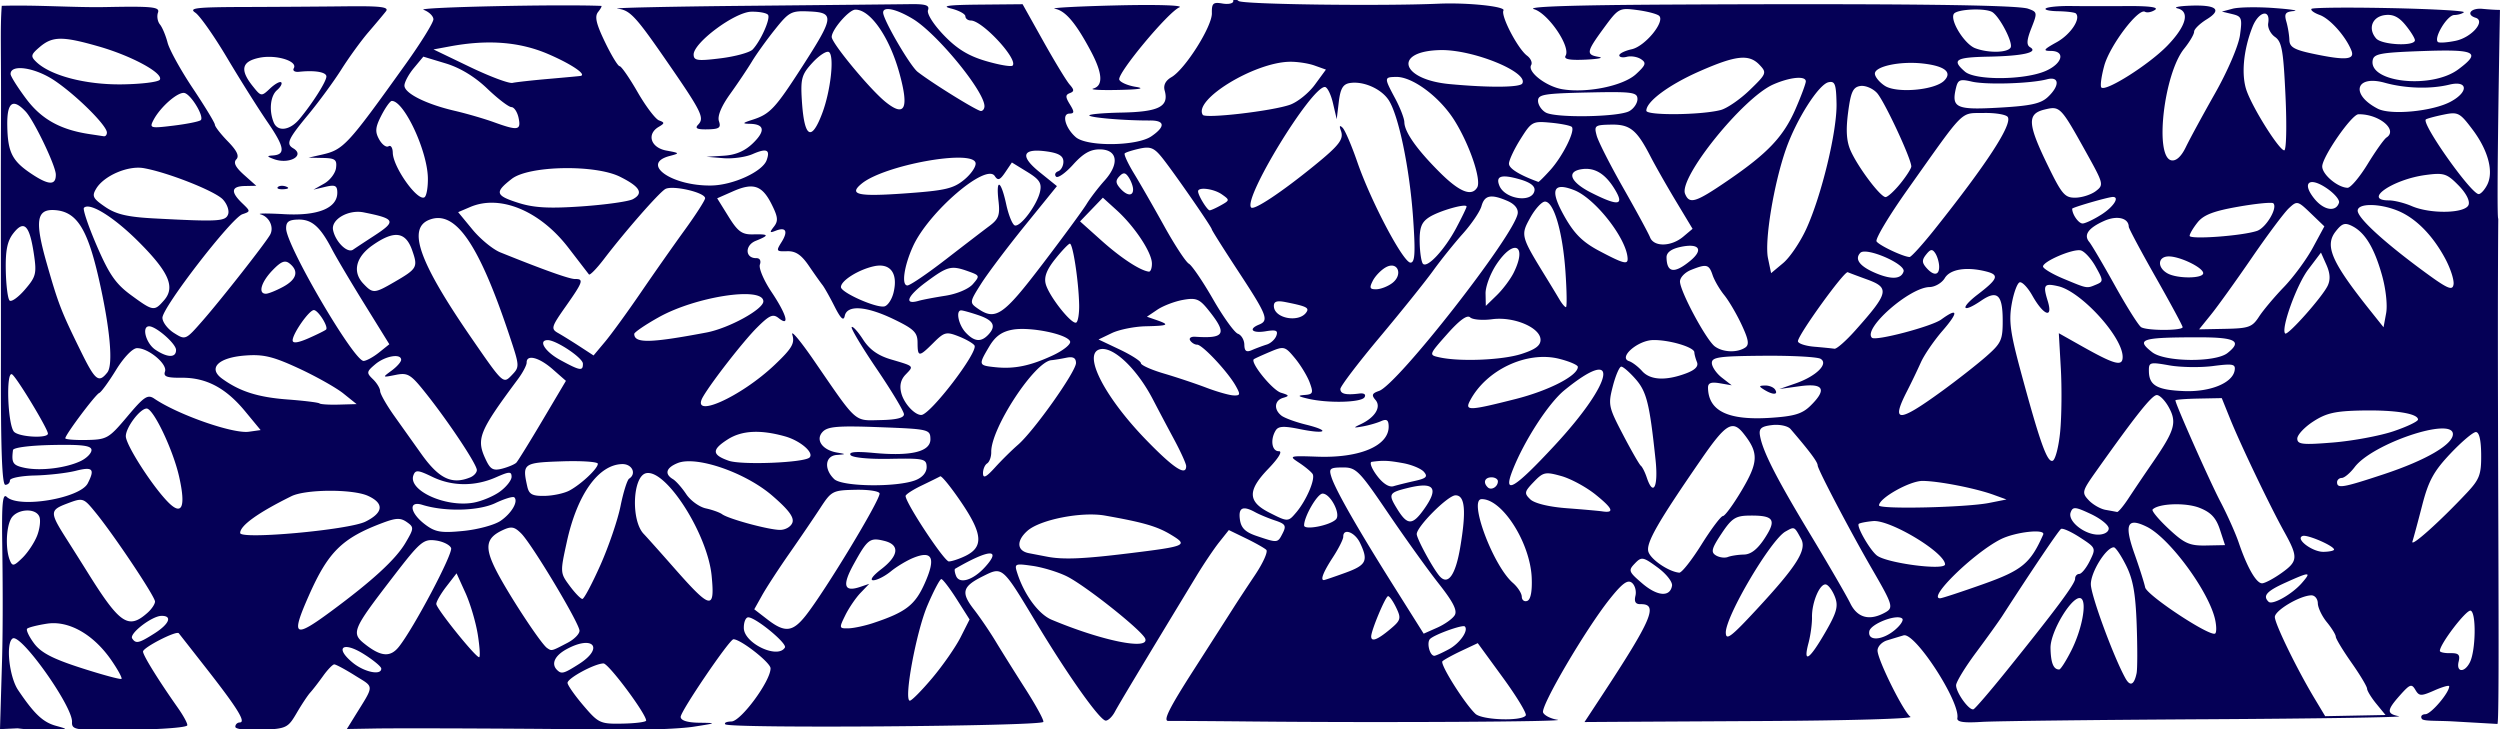<?xml version="1.0"?>
<svg xmlns="http://www.w3.org/2000/svg" width="600" height="175" viewBox="0 0 600 175">
  <path d="M581.243 172.51c-.38-.589.005-1.084.857-1.1 1.354-.027 5.74-5.179 5.71-6.708-.006-.31-1.61.14-3.566 1.003-3.201 1.412-3.654 1.397-4.557-.144-.887-1.515-1.307-1.37-3.656 1.267-3.247 3.644-3.293 4.477-.278 5.064 1.29.25-19.376.577-45.923.725-26.547.148-50.971.437-54.276.641-4.37.27-5.948.015-5.784-.937.677-3.942-10.19-20.642-12.908-19.837-.904.268-2.688.81-3.965 1.204-1.277.394-2.306 1.502-2.286 2.463.045 2.276 6.297 14.837 7.907 15.886.684.446-14.872.898-34.568 1.005-19.696.107-37.58.207-39.74.222l-3.928.027 3.975-6.047c12.262-18.652 13.828-22.331 9.468-22.246-1.189.024-1.56-.59-1.217-2.014.27-1.126-.116-2.532-.859-3.125-1.02-.814-2.331.154-5.36 3.96-5.769 7.248-16.567 25.649-15.947 27.174.29.712 1.843 1.498 3.451 1.746 3.059.47-42.105.728-73.377.417-9.994-.099-18.99-.156-19.991-.128-1.37.04.126-2.983 6.06-12.235 4.333-6.759 8.629-13.471 9.545-14.917.915-1.445 3.247-4.991 5.18-7.88 1.933-2.888 3.149-5.604 2.701-6.034-.447-.43-2.653-1.676-4.902-2.767l-4.087-1.984-2.304 2.9c-1.268 1.596-3.738 5.265-5.49 8.154-13.492 22.253-18.512 30.61-19.572 32.59-.61 1.14-1.583 2.083-2.162 2.094-1.377.027-9.037-10.76-16.743-23.576-8.144-13.546-8.02-13.438-12.741-11.083-4.96 2.474-5.344 3.89-2.164 7.978 1.443 1.856 3.77 5.274 5.172 7.596 1.401 2.322 4.66 7.529 7.243 11.57 2.582 4.043 4.486 7.567 4.23 7.833-.999 1.039-75.241 1.593-76.306.57-.366-.353.29-.66 1.456-.683 2.295-.045 9.451-9.776 9.392-12.772-.027-1.386-7.207-6.995-8.911-6.962-.957.02-12.687 17.283-12.66 18.633.017.861 1.602 1.36 4.44 1.4 4.293.057 4.258.083-1.28.948-3.13.49-11.066.816-17.634.725-18.367-.253-51.674-.41-59.038-.28l-6.605.118 1.79-2.89c4.903-7.917 4.886-6.99.179-9.941-2.364-1.482-4.612-2.689-4.996-2.681-.384.007-1.602 1.276-2.706 2.82-1.105 1.543-2.483 3.322-3.063 3.953-.58.63-2.041 2.834-3.247 4.896-2.098 3.588-2.462 3.762-8.446 4.044-3.537.167-6.263-.15-6.274-.728-.011-.563.463-1.033 1.054-1.045 1.558-.03-.492-3.36-7.894-12.821-3.52-4.5-6.553-8.367-6.741-8.595-.568-.69-8.593 3.431-8.574 4.402.018.938 3.651 6.808 8.313 13.432 1.494 2.122 2.52 4.063 2.28 4.312-.588.612-8.917 1.085-19.243 1.093-7.606.006-8.488-.197-8.391-1.933.206-3.72-12.294-21.312-14.248-20.05-1.697 1.095-.845 9.186 1.304 12.38 3.85 5.722 5.962 7.72 9.078 8.583 3.052.846 3.033.864-1.043 1.02-2.282.088-5.942-.1-8.133-.419l-4.244.2.49-16.465c.256-8.625.147-21.268.047-28.09-.141-9.645.1-12.13 1.088-11.18 2.915 2.803 17.603.336 19.44-3.265 1.763-3.454 1.201-4.034-2.901-2.996-2.13.539-6.559 1.044-9.84 1.122-3.282.077-5.957.608-5.946 1.18.011.57-.484 1.047-1.1 1.059-.79.015-1.102-8.475-1.06-28.787C.251 71.729.16 46.177.233 30.793.325 11.396-.002 7.228.42 1.397c8.19-.254 17.395.436 24.756.302 11.457-.225 13.233-.041 12.741 1.32-.314.87-.105 2.15.465 2.846.57.695 1.396 2.658 1.836 4.363.44 1.704 3.17 6.646 6.068 10.983 2.897 4.337 5.278 8.26 5.29 8.72.01.46 1.415 2.266 3.12 4.014 2.179 2.236 2.779 3.511 2.022 4.299-.758.787-.207 1.894 1.855 3.731l2.931 2.612-2.746.054c-3.259.064-3.467 1.396-.643 4.112 2.04 1.96 2.04 1.99.062 2.661-2.644.897-19.241 22.398-19.193 24.865.02 1.057 1.277 2.699 2.792 3.65 2.746 1.723 2.765 1.714 6.947-3.069 4.447-5.088 14.817-18.296 16.085-20.488 1.03-1.781-.153-4.354-2.263-4.922-.956-.257 1.587-.28 5.65-.05 8.16.461 12.835-1.465 12.76-5.257-.03-1.614-.559-1.852-2.88-1.301l-2.841.674 2.567-1.454c1.411-.8 2.695-2.496 2.853-3.77.244-1.973-.222-2.325-3.161-2.384l-3.448-.069 3.108-.703c5.307-1.2 6.151-2.11 20.261-21.83 3.648-5.099 6.62-9.908 6.604-10.688-.015-.78-1.086-1.8-2.38-2.27-1.69-.611 32.532-1.36 42.672-.933.213.009-.129.662-.758 1.452-.875 1.097-.485 2.807 1.648 7.235 1.536 3.189 3.118 5.792 3.515 5.784.397-.008 2.337 2.79 4.31 6.22 1.974 3.428 4.295 6.489 5.158 6.8 1.367.494 1.356.694-.081 1.536-2.97 1.74-1.93 5 1.814 5.69 3.254.6 3.285.65.81 1.302-7.142 1.878.516 7.274 10.058 7.086 5.196-.102 12.22-3.33 13.21-6.073.92-2.545.002-2.94-3.39-1.455-1.645.719-4.804 1.156-7.022.97l-4.034-.335 4.159-.256c2.857-.176 5.037-1.105 6.971-2.97 3.076-2.966 2.828-4.615-.705-4.684-1.908-.037-1.806-.195.627-.978 4.2-1.351 5.447-2.684 11.932-12.749 7.65-11.874 7.796-12.966 1.765-13.242-4.388-.201-4.9.065-8.299 4.315-1.992 2.49-4.477 5.947-5.522 7.68-1.045 1.734-3.4 5.244-5.234 7.8-2.137 2.978-3.104 5.328-2.693 6.541.534 1.574.07 1.905-2.748 1.96-2.506.05-3.093-.243-2.25-1.12 1.6-1.665.898-3.058-8.069-16.007-6.949-10.035-8.349-11.51-11.227-11.829-1.808-.2 12.126-.512 30.964-.694 18.838-.181 36.455-.36 39.149-.398 3.819-.053 4.778.262 4.355 1.431-.313.866 1.285 3.405 3.786 6.013 3.158 3.295 5.894 4.973 10.127 6.214 3.19.935 6.064 1.424 6.389 1.087 1.408-1.465-7.236-10.803-10.014-10.819-.714-.004-1.307-.46-1.317-1.015-.011-.555-1.546-1.39-3.41-1.855-2.518-.628-.747-.871 6.876-.943l10.267-.097 4.958 8.862c2.726 4.874 5.574 9.561 6.329 10.416 1.12 1.27 1.128 1.647.04 2.064-1.076.413-1.072.93.018 2.696 1.117 1.809 1.096 2.19-.119 2.214-1.904.038-.976 3.47 1.528 5.649 2.67 2.323 14.652 2.193 18.147-.196 3.398-2.323 3.287-3.816-.283-3.798-5.783.03-14.028-.636-14.593-1.178-.32-.308 3.176-.633 7.767-.723 8.917-.175 11.39-1.442 10.307-5.279-.364-1.287.198-2.397 1.63-3.225 3.264-1.884 9.759-12.157 9.696-15.337-.047-2.403.297-2.717 2.55-2.332 1.432.245 2.595-.015 2.584-.576-.013-.667.436-.674 1.297-.021 1.062.805 34.137 1.243 48.026.635 6.868-.3 16.095.663 15.528 1.621-.724 1.225 3.432 9.2 5.66 10.858.884.658 1.326 1.673.982 2.255-.958 1.62 3.6 5.147 7.495 5.798 5.906.989 14.602-.795 17.675-3.626 2.353-2.167 2.533-2.709 1.193-3.591-.867-.572-2.39-.828-3.385-.569-.994.26-1.814.106-1.823-.34-.008-.446 1.333-1.108 2.982-1.472 3.234-.713 8.109-6.684 6.562-8.038-.507-.444-2.89-1.064-5.295-1.377-4.254-.555-4.47-.438-7.96 4.325-4.213 5.747-4.326 6.395-1.213 6.932 1.29.222-.134.516-3.163.653-3.902.177-5.299-.101-4.794-.954 1.27-2.149-4.155-10.13-7.578-11.152-2.064-.616 9.272-.996 33.196-1.112 53.996-.263 82.772.07 85.369.99 2.238.792 2.265.948.793 4.673-1.125 2.85-1.205 4.04-.306 4.572 2.091 1.237-1.704 2.104-9.912 2.265-8.008.157-8.977.763-5.733 3.585 2.483 2.16 14.37 2.057 19.413-.167 4.045-1.784 4.78-4.794 1.17-4.794-1.94 0-1.697-.353 1.443-2.09 3.358-1.86 5.887-5.665 4.592-6.91-.262-.252-2.198-.489-4.303-.527-2.105-.038-3.39-.351-2.856-.696.534-.346 3.236-.594 6.004-.553 2.768.041 8.77.047 13.336.014 5.483-.04 7.798.273 6.816.922-.819.54-1.896.742-2.393.448-1.602-.947-8.457 8.129-9.776 12.943-.703 2.565-1.013 4.918-.69 5.229 1.089 1.047 11.455-5.526 15.824-10.034 4.547-4.69 5.504-8.222 2.428-8.962-1.004-.241.275-.527 2.842-.635 6.502-.273 8.016.903 4.196 3.262-1.681 1.038-3.047 2.377-3.035 2.976.012.599-1.062 2.428-2.385 4.065-4.903 6.064-7.175 26.112-3.039 26.813 1.134.192 2.36-.94 3.434-3.173.92-1.91 4.078-7.723 7.02-12.92 3.02-5.335 5.621-11.4 5.975-13.932.577-4.125.43-4.532-1.854-5.081l-2.482-.598 2.574-.69c1.415-.381 5.848-.457 9.85-.17 4.003.286 6.174.616 4.825.733-2.012.173-2.332.629-1.781 2.534.37 1.277.696 3.267.727 4.421.044 1.677 1.16 2.333 5.558 3.265 7.901 1.674 10.212 1.494 9.336-.726-1.345-3.41-5.122-7.655-7.616-8.558-1.373-.497-2.256-1.156-1.96-1.463.295-.307 8.775-.39 18.843-.184 10.069.206 18.038.654 17.71.995-.329.342-1.374.642-2.323.668-1.673.046-4.951 5.464-3.91 6.464.284.274 2.205.146 4.27-.283 3.833-.797 7.263-4.756 4.79-5.527-2.407-.75-1.15-2.405 1.625-2.14 2.857.272 4.219.256 4.219.256s-.93 50.312-.407 50.117c-.348 42.52.482 120.944-.201 121.253l-10.549-.605c-4.018-.23-7.198-.007-7.6-.63zm-10.924-3.605c-1.212-1.48-2.212-3.114-2.222-3.63-.01-.517-1.7-3.334-3.757-6.261-2.055-2.927-3.745-5.722-3.755-6.21-.009-.489-.974-2.057-2.144-3.486-1.17-1.429-2.145-3.469-2.165-4.533-.021-1.065-.723-1.922-1.56-1.906-2.76.054-8.788 3.642-8.757 5.213.033 1.679 5.29 12.47 9.467 19.429l2.616 4.36 7.241-.142 7.24-.142zm-204.134 2.786c.276-.467-2.204-4.56-5.512-9.093l-6.013-8.244-3.925 1.85c-2.158 1.017-4.207 2.144-4.552 2.503-.643.669 5.225 10.023 7.903 12.598 1.597 1.536 11.237 1.843 12.099.386zm115.234-10.5c11.916-14.78 16.63-21.108 16.606-22.291-.012-.626.433-1.146.989-1.157.556-.011 1.699-1.416 2.54-3.123 1.51-3.068 1.484-3.132-2.334-5.618-2.124-1.383-4.18-2.309-4.572-2.057-.586.38-6.853 9.661-14.096 20.881-.831 1.288-3.673 5.247-6.316 8.798-2.642 3.55-4.792 7.088-4.776 7.86.035 1.826 3.201 6.159 4.188 5.733.418-.18 3.915-4.242 7.771-9.025zm-326.345 11.742c-.033-1.672-9.042-13.734-10.24-13.71-2.153.042-8.645 3.555-8.624 4.666.011.55 1.726 2.998 3.81 5.443 3.627 4.253 4.033 4.44 9.428 4.334 3.101-.06 5.633-.39 5.626-.733zm357.709-11.354c.206-.987.216-6.229.022-11.65-.27-7.51-.874-10.893-2.543-14.223-1.204-2.403-2.53-4.363-2.947-4.355-1.87.037-5.58 6.043-5.51 8.92.067 2.768 5.489 17.477 8.3 22.518 1.14 2.044 2.086 1.617 2.678-1.21zm-288.996 1.09c2.532-3.011 5.573-7.392 6.758-9.736l2.154-4.26-3.07-4.837c-1.69-2.66-3.358-4.846-3.708-4.857-.35-.011-1.857 2.846-3.347 6.35-2.706 6.36-5.745 22.863-4.205 22.833.448-.008 2.885-2.48 5.418-5.492zm368.971-3.683c1.432-2.806 1.576-11.998.196-12.428-1.021-.318-7.418 8.046-7.387 9.658.006.326 1.135.57 2.509.543 1.986-.04 2.394.377 1.995 2.037-.62 2.578 1.396 2.72 2.687.19zm-95.66-2.824c2.586-5.113 3.817-11.67 2.355-12.535-1.885-1.114-7.41 7.866-7.33 11.915.07 3.58.714 5.16 2.092 5.134.334-.006 1.631-2.038 2.883-4.514zm-59.076-4.323c2.79-4.815 3.214-6.328 2.388-8.527-.553-1.47-1.511-2.83-2.13-3.022-1.449-.45-3.47 4.219-3.4 7.85.031 1.546-.349 4.335-.843 6.196-1.337 5.032.168 4.089 3.985-2.497zm-411.297 6.616c-4.288-6.211-10.222-9.582-15.452-8.775-2.325.358-4.468.902-4.763 1.208-.294.307.456 1.894 1.668 3.527 1.66 2.236 4.473 3.7 11.39 5.924 5.051 1.625 9.367 2.79 9.59 2.59.222-.2-.873-2.214-2.433-4.474zm112.251.894c6.056-3.857 3.41-7.022-2.976-3.56-2.891 1.568-3.795 3.571-2.272 5.036 1.046 1.005 1.595.85 5.248-1.476zm208.779-3.548c2.62-1.421 4.771-4.516 3.793-5.457-.505-.486-7.167 1.904-8.318 2.983-.908.853-.1 4.083 1.016 4.061.331-.006 1.91-.72 3.509-1.587zm-256.251 4.652c-.01-.47-1.901-2.035-4.204-3.479-5.007-3.14-7.059-1.576-2.68 2.043 2.782 2.3 6.918 3.163 6.884 1.436zm440.147-11.647c-1.416-6.715-10.926-19.678-16.424-22.386-4.71-2.32-5.476-.627-2.948 6.504 1.185 3.34 2.334 6.958 2.554 8.038.387 1.9 15.487 11.877 16.79 11.093.348-.21.36-1.671.028-3.249zm-76.842 2.35c1.326-1.118 2.106-2.328 1.733-2.688-1.24-1.198-7.605 1.251-7.914 3.046-.418 2.424 3.127 2.22 6.181-.357zm-33.23-4.887c9.66-10.417 12.119-14.313 10.69-16.938-1.656-3.04-1.563-2.996-3.754-1.767-3.548 1.989-14.4 20.374-14.324 24.267.039 1.976 1.23 1.08 7.389-5.562zm-306.905 6.07c-.467-2.96-1.805-7.488-2.975-10.063l-2.126-4.681-2.444 3.162c-1.344 1.74-2.433 3.63-2.42 4.2.025 1.128 9.411 12.792 10.28 12.775.293-.006.151-2.432-.315-5.393zm73.703 3.064c.587-.992-7.06-7.277-8.813-7.243-.604.012-1.076 1.174-1.048 2.583.072 3.675 8.179 7.506 9.861 4.66zm86.483-2.104c-.658-1.89-14.43-12.833-18.894-15.014-2.109-1.03-5.804-2.15-8.212-2.486-4.254-.595-4.355-.543-3.573 1.859 1.676 5.147 5.105 9.774 8.21 11.076 12.075 5.064 23.449 7.375 22.47 4.565zm58.688-2.217c2.653-2.21 2.782-2.643 1.548-5.216-.74-1.543-1.621-2.799-1.958-2.79-.621.016-4.082 8.286-4.055 9.69.026 1.345 1.49.793 4.465-1.684zM95.71 155.255c3.548-4.427 13.075-22.439 12.55-23.73-.317-.78-2-1.6-3.738-1.82-2.91-.37-3.716.32-10.14 8.672-10.016 13.026-10.233 13.575-6.503 16.442 3.641 2.798 5.84 2.92 7.83.436zm40.57-1.02c1.555-.814 2.814-2.105 2.8-2.87-.036-1.805-11.418-20.787-13.999-23.345-1.682-1.667-2.382-1.772-4.626-.697-3.831 1.838-4.171 4.034-1.458 9.418 2.792 5.542 10.807 17.776 12.306 18.786 1.13.76.989.797 4.978-1.292zm212.852-6.584c.675-1.117-.368-3.18-3.81-7.543-2.605-3.303-8.088-10.941-12.184-16.974-6.963-10.256-7.67-10.967-10.89-10.946-3.095.02-3.368.257-2.695 2.343 1.016 3.153 6.284 12.365 14.922 26.097l7.207 11.455 3.26-1.447c1.795-.796 3.68-2.14 4.19-2.985zm103.353-.68c1.997-1.119 1.785-1.814-3.15-10.33-5.173-8.93-13.073-23.97-13.092-24.924-.017-.857-1.824-3.285-6.512-8.749-.63-.734-2.616-1.162-4.415-.951-2.597.303-3.201.808-2.933 2.452.61 3.746 3.846 10.12 12.001 23.641 4.425 7.336 8.78 14.842 9.678 16.68 1.724 3.529 4.663 4.29 8.423 2.181zm99.965-7.055c2.384-2.74 1.96-2.747-3.971-.066-4.497 2.033-5.487 3.16-4.017 4.573.905.87 5.628-1.794 7.988-4.507zM37.096 152.004c3.568-2.272 4.338-4.249 1.635-4.196-2.3.045-7.757 4.253-7.012 5.408.87 1.349 1.622 1.18 5.377-1.212zm156.365-4.376c4.687-5.98 17.675-27.456 17.641-29.172-.01-.56-2.592-.969-5.737-.907-5.514.108-5.816.263-8.48 4.345-1.518 2.329-4.856 7.233-7.415 10.898-2.56 3.665-5.508 8.188-6.551 10.051l-1.897 3.387 3.163 2.44c4.215 3.255 6.072 3.046 9.276-1.042zm16.1 1.904c7.858-2.616 10.054-4.314 12.396-9.581 2.683-6.033 1.84-7.918-2.72-6.082-1.575.634-4.02 2.101-5.435 3.26-1.415 1.158-3.3 2.12-4.19 2.137-.953.019-.17-1.082 1.904-2.675 4.214-3.24 4.488-5.85.71-6.782-3.458-.852-4.013-.429-7.335 5.592-2.825 5.119-2.346 6.777 1.572 5.449l2.155-.731-2.081 2.164c-1.145 1.19-2.79 3.605-3.658 5.365-1.527 3.101-1.505 3.199.712 3.156 1.258-.025 3.945-.597 5.97-1.272zm-130.15-2.781c9.971-7.36 15.555-12.492 17.89-16.441 2.073-3.506 2.092-3.78.345-5.006-1.51-1.059-2.569-1.027-5.763.17-9.776 3.667-13.114 6.953-17.772 17.495-4.328 9.795-3.575 10.332 5.3 3.782zm396.512-6.543c9.38-3.33 11.38-4.979 14.438-11.898.654-1.479-6.767-.648-10.269 1.15-6.508 3.34-17.61 14.19-14.455 14.128.446-.008 5.075-1.53 10.286-3.38zm-108.313-1.583c-.372-8.405-7.095-18.928-12.03-18.832-3.183.063 2.757 15.963 7.507 20.095 1.163 1.012 2.127 2.506 2.143 3.321.016.816.609 1.267 1.317 1.004.82-.305 1.206-2.337 1.063-5.588zm-332.169 8.41c.982-.878 1.776-2.08 1.765-2.672-.025-1.243-9.764-15.83-14.208-21.278-2.973-3.646-3.057-3.674-6.816-2.263-4.275 1.605-4.29 2.122-.235 8.498 1.587 2.496 3.85 6.085 5.03 7.976 7.802 12.512 9.831 13.879 14.464 9.739zm365.846-6.45c.158-.918-1.38-2.872-3.46-4.395-3.514-2.573-3.851-2.632-5.462-.957-1.61 1.675-1.503 1.97 1.746 4.76 3.639 3.124 6.696 3.376 7.176.591zm146.211-3.014c4.057-2.88 4.122-3.805.698-9.983-3.444-6.212-10.49-20.931-12.996-27.149l-1.973-4.892-5.566.11c-3.062.06-5.564.251-5.56.425.018.932 8.238 19.444 10.805 24.333 1.646 3.138 3.624 7.56 4.394 9.83 2.022 5.953 4.221 9.779 5.608 9.751.663-.013 2.729-1.104 4.59-2.425zm-376.701.64c-.962-10.014-10.94-25.662-15.713-24.645-3.261.695-3.691 11.356-.588 14.575.705.732 3.898 4.305 7.095 7.94 9.02 10.255 10.009 10.484 9.206 2.13zm-26.698-2.594c1.987-4.462 4.16-10.832 4.83-14.154.669-3.322 1.6-6.288 2.068-6.59 1.831-1.182.71-3.539-1.662-3.492-5.694.111-10.798 7.263-13.285 18.614-1.63 7.433-1.624 7.508.69 10.627 1.282 1.728 2.65 3.134 3.039 3.125.39-.009 2.333-3.668 4.32-8.13zm206.347-4.204c1.503-8.87 1.164-12.58-1.144-12.535-1.837.036-9.316 7.537-9.282 9.309.023 1.137 3.866 8.213 5.471 10.071 2.01 2.328 3.826-.179 4.955-6.845zm-27.558 6.053c5.058-1.835 5.573-2.89 3.511-7.19-1.235-2.575-4.056-3.61-4.015-1.471.012.6-1.112 2.833-2.498 4.961-2.28 3.501-3.058 5.474-2.154 5.456.184-.003 2.504-.794 5.156-1.756zm85.464-6.77c2.349-3.756 4.667-6.838 5.152-6.848.484-.009 2.542-2.83 4.572-6.268 3.97-6.725 4.03-8.934.36-13.553-2.62-3.297-4.252-2.317-10 6.003-10.667 15.442-13.495 20.398-12.804 22.436.64 1.888 4.914 4.763 7.393 4.973.58.05 2.978-2.985 5.327-6.742zm58.462 4.745c-.056-2.863-13.199-10.76-17.279-10.382-1.68.155-3.226.462-3.437.68-.574.598 2.651 6.218 4.342 7.566 2.33 1.858 16.404 3.694 16.374 2.136zm-230.364.61c4.03-4.462.925-4.269-7.214.45-.211.122-.108.901.23 1.731.823 2.027 4.111 1 6.984-2.181zm323.725-4.153c-.017-.892-6.418-3.668-7.54-3.269-1.88.668 2.338 3.864 5.03 3.811 1.386-.027 2.516-.27 2.51-.542zm-141.633 1.194c1.69-.033 3.276-1.281 5.008-3.942 2.912-4.471 2.189-5.5-3.8-5.409-3.223.05-4.15.66-6.598 4.344-2.363 3.557-2.59 4.443-1.336 5.206.83.506 2.128.68 2.882.385.755-.294 2.485-.557 3.844-.584zm173.488-14.795c3.063-3.263 3.494-4.408 3.453-9.178-.03-3.566-.474-5.44-1.286-5.425-.682.014-3.439 2.353-6.127 5.199-3.966 4.2-5.234 6.521-6.732 12.33-1.014 3.935-2.072 7.86-2.35 8.723-.508 1.575 6.527-4.708 13.042-11.649zm-59.256 8.777c-.924-2.812-2.15-4.115-4.887-5.196-3.306-1.306-9.844-1.074-11.26.399-.292.302 1.443 2.39 3.854 4.64 3.77 3.519 5.021 4.078 8.954 4l4.572-.09-1.233-3.753zm-301.158 6.392c4.459-2.138 4.261-5.249-.81-12.763-2.503-3.708-4.823-6.58-5.156-6.384-.334.197-2.343 1.191-4.464 2.21-2.12 1.018-3.85 2.148-3.843 2.512.033 1.72 9.284 15.715 10.38 15.705.687-.006 2.439-.583 3.893-1.28zm39.16-.65c14.01-1.72 14.484-1.925 10.291-4.465-3.354-2.033-6.616-2.981-15.879-4.616-5.618-.99-15.593.974-18.616 3.667-2.7 2.405-2.536 4.802.367 5.362 1.29.249 3.282.632 4.428.85 3.786.724 8.625.525 19.409-.799zm235.317-6.004c-.015-.796-1.946-2.35-4.29-3.453-3.76-1.77-4.33-1.813-4.851-.37-.758 2.096 3.377 5.385 6.69 5.32 1.43-.028 2.468-.662 2.451-1.497zM8.902 128.585c.65-1.66.895-3.72.545-4.58-.914-2.248-5.613-1.86-6.85.567-1.157 2.266-1.274 7.336-.23 9.906.606 1.49.956 1.42 3.02-.596 1.284-1.254 2.865-3.638 3.515-5.297zm298.938-.598c.927-1.817.673-2.241-1.84-3.079-1.604-.534-3.736-1.422-4.739-1.973-2.987-1.643-4.086-1.118-3.682 1.76.287 2.037 1.298 3.026 4.04 3.949 5.052 1.7 5.016 1.705 6.221-.657zm12.8-3.354c1.22-1.27-1.364-6.204-3.23-6.167-1.255.024-4.462 5.567-4.422 7.643.024 1.202 6.228.005 7.652-1.476zm190.206-5.043a597.513 597.513 0 015.852-8.666c5.235-7.61 5.795-9.52 3.849-13.11-.902-1.664-2.217-3.013-2.923-3-1.178.024-5.068 4.912-14.534 18.261-3.415 4.816-3.504 5.166-1.792 6.985.992 1.053 2.808 2.091 4.038 2.307 1.229.215 2.47.445 2.756.51.287.065 1.526-1.414 2.754-3.287zm-169.062 2.592c3.612-5.092 2.439-6.628-3.88-5.077-4.636 1.138-4.794 1.455-2.55 5.09 2.426 3.928 3.635 3.926 6.43-.013zm-151.607 3.253c.459-1.268-.911-3.1-4.859-6.5-6.458-5.56-18.202-9.6-22.671-7.8-2.784 1.121-3.23 2.604-1.158 3.849.736.442 2.175 2.065 3.198 3.606 1.023 1.54 3.144 3.082 4.714 3.424 1.57.343 3.328.972 3.907 1.398 1.546 1.136 11.112 3.734 13.862 3.764 1.316.015 2.652-.759 3.007-1.74zm120.907-2.433c2.508-2.976 4.704-8.175 3.921-9.282-.397-.563-1.868-1.774-3.267-2.691-2.466-1.617-2.325-1.661 4.506-1.423 10.15.354 17.132-2.635 17.04-7.295-.03-1.529-.482-1.83-1.84-1.227-.991.44-2.965 1.005-4.388 1.257-2.3.408-2.355.35-.493-.526 3.476-1.637 5.008-4.149 3.555-5.83-.996-1.154-.826-1.59.843-2.155 4.461-1.513 32.529-37.42 33.291-42.59.17-1.146-.75-2.28-2.443-3.01-3.965-1.714-5.51-1.41-6.245 1.23-.36 1.293-2.356 4.252-4.435 6.576-2.08 2.325-5.319 6.36-7.199 8.965-1.88 2.607-7.658 9.798-12.84 15.982-5.183 6.184-9.413 11.756-9.4 12.382.023 1.19 1.297 1.494 4.546 1.086 1.15-.144 1.655.216 1.254.894-.75 1.268-8.73 1.474-13.54.35-2.445-.571-2.63-.768-.851-.899 2.025-.149 2.161-.482 1.227-3.001-.579-1.56-2.172-4.183-3.54-5.83-2.394-2.883-2.62-2.94-5.987-1.52-1.924.811-3.666 1.607-3.871 1.768-.957.752 4.447 7.424 6.516 8.044 1.985.596 2.065.78.532 1.222-2.106.607-2.327 2.776-.436 4.266.725.57 3.36 1.54 5.857 2.156 6.065 1.495 4.917 2.381-1.415 1.092-3.92-.798-5.18-.725-5.825.338-1.339 2.205-.905 4.992.772 4.96.948-.02-.06 1.65-2.575 4.266-4.97 5.168-4.905 7.828.253 10.455 4.47 2.278 4.549 2.278 6.477-.01zm71.916-4.25c-2.274-1.84-6.001-3.864-8.283-4.5-3.847-1.07-4.327-.968-6.624 1.421-2.25 2.34-2.324 2.722-.816 4.171.998.96 4.46 1.807 8.687 2.124 3.865.29 7.73.633 8.589.762 2.988.45 2.557-.655-1.553-3.979zm94.425 1.944l4.136-.821-3.136-1.136c-4.344-1.574-13.11-3.285-17-3.32-3.057-.026-10.472 4.142-10.453 5.878.009.978 20.89.504 26.453-.6zm-389.727 4.502c4.34-2.146 4.563-4.397.612-6.196-3.651-1.663-14.945-1.607-18.38.09-8.017 3.963-12.319 7.056-12.284 8.832.032 1.619 26.033-.74 30.052-2.726zm32.443-.197c2.646-1.809 4.31-4.659 3.293-5.637-.299-.288-2.346.333-4.548 1.379-4.027 1.912-12.118 2.106-17.512.422-3.416-1.067-3.027 1.907.61 4.676 2.469 1.878 3.835 2.113 9.209 1.584 3.47-.341 7.497-1.432 8.948-2.424zm451.985-11.192c10.072-3.332 16.622-7.144 16.573-9.645-.082-4.176-19.326 2.311-23.585 7.95-1.068 1.413-2.458 2.58-3.09 2.593-.63.012-1.138.489-1.127 1.06.03 1.532 1.408 1.291 11.229-1.958zm-212.63 1.694c-.01-.537-.72-.963-1.576-.946-1.604.031-2.037 1.265-.846 2.41.846.813 2.448-.156 2.422-1.464zm37.844-5.093c-1.419-13.494-2.131-16.388-4.781-19.414-1.454-1.66-3.008-3.012-3.454-3.004-.446.008-1.355 2.117-2.02 4.684-1.155 4.46-1.046 4.98 2.43 11.632 2 3.83 3.929 7.19 4.286 7.469.356.278.997 1.55 1.423 2.827 1.566 4.693 2.794 2.258 2.116-4.194zm-354.36 3.934c-1.471-6.478-6.179-16.328-7.789-16.296-1.612.031-5.032 4.604-4.991 6.674.041 2.11 6.286 11.848 10.102 15.751 3.386 3.464 4.353 1.25 2.678-6.129zm77.018 3.626c1.548-1.132 2.8-2.733 2.785-3.558-.026-1.295-.539-1.275-3.758.145-5.05 2.227-10.536 2.182-15.291-.126-3.414-1.657-4.031-1.705-4.52-.35-1.305 3.609 7.669 7.718 14.348 6.57 1.992-.342 4.888-1.548 6.436-2.68zm219.562-2.55c2.754-.611 3.174-1.028 2.189-2.169-.67-.777-2.93-1.72-5.022-2.097-3.563-.642-4.757-.692-7.499-.317-.608.084-.068 1.55 1.2 3.26 1.445 1.946 2.945 2.916 4.015 2.594.94-.283 3.242-.855 5.117-1.27zm33.544-8.505c14.337-15.452 15.914-24.322 2.357-13.26-3.802 3.1-9.612 12.062-12.403 19.127-2.468 6.25.308 4.628 10.046-5.867zm-236.433 10.813c2.861-1.545 6.835-5.294 6.813-6.426-.009-.479-3.907-.74-8.662-.58-9.241.312-9.507.506-8.274 6.037.42 1.886 1.214 2.312 4.199 2.253 2.024-.04 4.69-.617 5.924-1.284zm83.124-2.513c1.636-.658 2.627-1.865 2.601-3.165-.038-1.944-.697-2.088-8.8-1.93-5.054.1-9.057-.288-9.462-.915-.483-.749 1.254-.905 5.577-.501 8.997.84 13.652-.302 13.592-3.334-.045-2.318-.408-2.403-12.2-2.845-9.963-.373-12.422-.175-13.645 1.096-1.825 1.898-.137 4.37 3.405 4.988 2.259.394 2.259.397-.064.583-2.78.223-3.101 3.375-.591 5.789 1.926 1.851 15.179 2.01 19.587.234zm274.658-11.725c.343-3.672.408-10.465.144-15.097l-.48-8.422 5.32 2.998c8.192 4.616 10.049 5.102 10 2.617-.094-4.825-9.98-15.63-15.451-16.89-3.414-.785-3.729-.346-2.533 3.535 1.339 4.345-.968 3.537-3.694-1.294-1.098-1.947-2.47-3.376-3.047-3.176-.578.2-1.438 2.562-1.91 5.248-.707 4.017-.328 6.851 2.136 15.972 4.643 17.182 6.384 22.07 7.695 21.607.657-.233 1.476-3.427 1.82-7.099zm-250.13 3.255c3.824-3.308 13.958-17.613 13.918-19.646-.024-1.218-.71-1.577-2.36-1.236-1.28.264-2.874.526-3.542.582-4.03.335-14.552 16.397-14.44 22.046.022 1.137-.422 2.365-.985 2.73-.564.363-1.01 1.438-.992 2.388.025 1.287.76.927 2.885-1.416 1.568-1.728 4.05-4.18 5.516-5.448zm40.356 5.096c-.01-.57-1.326-3.464-2.923-6.43a845.737 845.737 0 01-5.033-9.505c-4-7.72-9.988-13.22-13.042-11.979-3.66 1.488 1.652 11.598 11.356 21.615 6.635 6.847 9.692 8.845 9.642 6.3zm-171.84 2.74c.896-.364 1.62-1.165 1.607-1.78-.027-1.39-6.67-11.397-12.147-18.3-3.733-4.705-4.398-5.113-7.356-4.522-3.217.644-3.227.632-.949-1.038 1.267-.928 2.295-2.098 2.285-2.6-.031-1.58-3.845-.913-6.218 1.087-2.102 1.772-2.146 2.05-.564 3.57.943.908 1.726 2.2 1.739 2.87.013.672 1.546 3.362 3.407 5.977 1.86 2.616 4.771 6.707 6.469 9.09 4.237 5.952 7.32 7.436 11.727 5.646zm461.588-11.077c3.253-1.097 5.907-2.366 5.899-2.822-.029-1.445-5.5-2.317-13.538-2.16-6.348.125-8.492.613-11.627 2.649-2.115 1.372-3.83 3.224-3.813 4.114.027 1.378 1.301 1.514 8.598.915 4.71-.387 11.227-1.6 14.48-2.696zm-450.495 7.523c.376-.395 3.205-4.972 6.287-10.172l5.604-9.453-3.184-2.792c-3.253-2.854-6.281-3.63-6.241-1.599.012.623-.914 2.393-2.057 3.933-9.519 12.82-10.135 14.39-7.669 19.535 1.055 2.199 1.764 2.555 3.932 1.974 1.455-.389 2.953-1.03 3.328-1.426zm70.354-1.223c1.181-1.127-2.198-4.043-5.885-5.077-5.9-1.655-10.355-1.426-13.711.706-3.918 2.49-3.871 3.715.199 5.142 3.077 1.078 18.084.482 19.397-.77zm-174.904.838c1.432-.687 2.592-1.875 2.577-2.64-.02-1.058-2.254-1.346-9.367-1.206-5.43.106-9.396.619-9.475 1.224-.403 3.105-.025 3.674 2.835 4.267 3.807.79 9.91.042 13.43-1.645zm415.106-13.237c4.049-3.955 3.223-5.507-2.511-4.72l-4.918.677 3.844-1.33c4.972-1.72 8.041-4.73 6.034-5.918-.778-.46-6.974-.79-13.77-.731-10.659.091-12.35.332-12.321 1.756.018.908 1.098 2.48 2.4 3.492l2.368 1.842-2.86-.49c-2.115-.36-2.853-.073-2.83 1.105.11 5.58 4.844 7.848 15.004 7.187 5.676-.37 7.589-.943 9.56-2.87zm-11.059-3.857c-1.358-.84-1.334-.983.178-1.026.965-.027 2.052.411 2.416.975.838 1.297-.536 1.324-2.594.05zm42.57.369c3.66-2.659 8.458-6.418 10.665-8.354 3.676-3.226 4.009-3.965 3.984-8.84-.03-6.038-1.336-7.184-5.185-4.553-4.534 3.1-5.178 1.85-.781-1.518 4.892-3.747 5.223-4.704 1.913-5.522-4.707-1.163-8.568-.53-9.85 1.615-.69 1.156-2.338 2.122-3.663 2.148-4.82.095-16.066 10.002-13.813 12.169.876.842 14.332-2.706 16.633-4.386 4.05-2.956 4.204-1.787.35 2.651-2.073 2.388-4.43 5.82-5.236 7.63a173.91 173.91 0 01-3.346 6.957c-3.887 7.588-2.11 7.589 8.33.003zM30.552 99.965c4.036-4.8 4.893-5.367 6.485-4.286 5.666 3.85 18.875 8.474 22.677 7.94l2.839-.398-3.742-4.53c-4.627-5.601-9.351-8.09-15.243-8.031-3.532.035-4.401-.29-3.97-1.485.647-1.787-4.006-5.669-6.73-5.616-1.055.021-3.177 2.232-5.016 5.225-1.753 2.854-3.568 5.342-4.034 5.53-.918.369-8.16 10.039-8.143 10.873.006.28 2.309.465 5.118.41 4.864-.096 5.33-.365 9.759-5.632zM11.5 104.062c-.023-1.176-7.535-13.586-8.609-14.22-1.517-.897-1.034 12.333.504 13.812 1.315 1.264 8.129 1.607 8.105.408zm205.447-4.648c-.02-.713-2.956-5.6-6.526-10.86s-6.277-9.787-6.015-10.059c.261-.272 1.484 1.067 2.716 2.976 1.56 2.419 3.591 3.87 6.7 4.787 5.676 1.677 5.543 1.538 3.517 3.646-1.17 1.216-1.496 2.651-1.017 4.481.642 2.455 3.204 5.238 4.794 5.207 2.169-.043 13.737-15.165 12.76-16.679-.334-.515-2.05-1.503-3.817-2.194-2.955-1.157-3.435-1.034-6.018 1.54-3.504 3.492-3.81 3.489-3.828-.038-.013-2.428-.865-3.264-5.705-5.598-6.62-3.191-11.211-3.506-11.77-.807-.271 1.311-.962.668-2.457-2.288-1.143-2.261-2.446-4.571-2.895-5.133-.45-.563-1.92-2.636-3.266-4.608-1.806-2.644-3.176-3.56-5.216-3.492-2.604.088-2.683-.041-1.334-2.19 1.636-2.608 1.061-3.706-1.423-2.72-1.44.571-1.501.418-.402-.991 1.071-1.373.974-2.32-.552-5.364-2.282-4.554-4.398-5.262-9.286-3.106l-3.786 1.67 2.71 4.366c2.257 3.637 3.244 4.354 5.903 4.294 3.867-.088 3.989.202.65 1.547-2.681 1.08-2.576 4.21.14 4.157.829-.016 1.18.62.848 1.538-.312.86.929 3.797 2.755 6.525 3.68 5.493 4.522 8.54 1.75 6.33-1.369-1.09-2.198-.725-5.24 2.312-3.193 3.185-10.756 12.877-12.882 16.506-3.3 5.634 8.976.184 17.2-7.636 4.115-3.912 4.828-5.128 4.206-7.175-.411-1.355 1.945 1.454 5.236 6.243 10.45 15.204 9.492 14.347 15.91 14.221 3.855-.075 5.665-.527 5.64-1.408zm146.836-3.659c8.014-2.035 14.94-5.62 14.899-7.714-.008-.44-2.011-1.306-4.45-1.921-7.788-1.966-17.59 2.651-21.464 10.111-1.248 2.402-.128 2.354 11.015-.476zm172.528-6.831c.269-1.564-.377-1.697-5.209-1.074-3.034.39-7.742.318-10.464-.162-4.724-.833-4.946-.767-4.902 1.461.066 3.371 2.008 4.457 8.429 4.712 6.27.25 11.627-1.928 12.146-4.937zm-239.78 3.613c-1.9-3.356-7.987-9.84-9.215-9.815-.555.01-1.306-.441-1.67-1.004-.363-.563.186-.967 1.22-.898 7.193.483 7.75-.718 3.038-6.547-2.052-2.539-2.892-2.86-6.006-2.296-1.992.36-4.75 1.415-6.131 2.345l-2.51 1.69 2.3.799c3.303 1.149 2.914 1.372-2.619 1.497-2.71.062-6.36.8-8.111 1.639l-3.183 1.527 5.077 2.406c2.792 1.324 5.084 2.799 5.093 3.278.009.48 2.484 1.596 5.499 2.482 3.015.886 7.6 2.417 10.188 3.401 2.589.984 5.54 1.821 6.558 1.86 1.634.062 1.69-.216.473-2.364zM82.424 94.446c-1.74-1.397-6.566-4.113-10.724-6.037-6.221-2.878-8.51-3.423-12.93-3.077-6.42.502-8.92 3.043-5.46 5.55 4.233 3.069 8.612 4.462 15.677 4.99 3.986.298 7.445.725 7.688.948.242.223 2.347.351 4.677.285l4.236-.12-3.164-2.54zm322.152-4.805c2.244-.832 3.112-1.711 2.697-2.733-.337-.828-.62-1.89-.63-2.357-.023-1.23-6.04-3.013-9.913-2.937-3.702.073-8.397 4.2-5.758 5.062.783.256 2.193 1.328 3.132 2.382 1.937 2.174 5.627 2.38 10.472.583zm130.02-4.91c3.617-2.859 1.955-3.779-6.822-3.775-13.9.005-15.272.444-11.234 3.588 3.019 2.351 15.16 2.477 18.056.188zm-412.331-4.203c-7.348-22.043-12.965-30.182-19.187-27.798-5.393 2.065-2.534 10.112 10.112 28.458 7.532 10.925 7.59 10.98 9.576 8.915 1.986-2.064 1.982-2.124-.501-9.575zm130.402 4.768c2.52-1.175 4.391-2.682 4.158-3.35-.612-1.75-9.624-3.587-13.829-2.82-2.583.472-4.143 1.602-5.592 4.054-2.612 4.417-2.584 4.517 1.393 4.941 4.595.491 8.429-.29 13.87-2.825zm112.46-.341c3.365-1.076 4.632-2.021 4.604-3.435-.057-2.909-6.427-5.602-11.61-4.908-2.33.312-4.71.11-5.29-.448-.702-.674-2.547.67-5.503 4.005-4.429 4.998-4.436 5.022-1.875 5.59 4.896 1.089 15.05.673 19.674-.804zm53.716-1.53c1.023-.679.84-1.859-.856-5.499-1.188-2.548-3.066-5.748-4.173-7.109-1.106-1.361-2.362-3.52-2.79-4.796-.871-2.603-1.451-2.738-5.22-1.22-1.452.585-2.626 1.835-2.608 2.777.047 2.397 6.301 14.032 8.365 15.562 1.934 1.434 5.346 1.567 7.282.285zm26.373-4.06c8.11-9.084 8.392-10.294 2.87-12.3-2.157-.783-4.237-1.563-4.622-1.733-.82-.362-11.986 15.109-11.957 16.565.01.542 1.774 1.134 3.918 1.316 2.145.182 4.323.401 4.84.487.519.086 2.746-1.865 4.95-4.335zM25.76 89.391c1.464-1.836.648-10.717-2.083-22.656-2.752-12.035-5.36-16.028-10.657-16.317-4.284-.234-4.694 2.684-1.8 12.804 2.8 9.796 3.439 11.441 8.167 21.058 3.48 7.077 4.288 7.726 6.373 5.111zm114.137-2.118c-.027-1.4-6.462-5.686-8.475-5.646-2.336.045-.601 2.788 3.01 4.759 4.815 2.627 5.502 2.739 5.465.887zm418.746-18.697c.69-1.45.596-2.997-.306-5.025l-1.304-2.93-3.061 4.054c-2.806 3.714-6.618 14.314-5.526 15.364.605.581 8.906-8.75 10.197-11.463zM304.02 82.693c.954-.296 1.992-1.251 2.307-2.123.454-1.256-.077-1.478-2.544-1.066-3.243.54-4.292-.508-1.602-1.602 2.416-.982 1.93-2.233-4.92-12.673-3.532-5.38-6.424-9.964-6.429-10.185-.01-.553-9.05-13.597-11.889-17.155-1.932-2.421-2.842-2.792-5.444-2.218-1.719.379-3.322.894-3.563 1.144-.24.251.775 2.445 2.258 4.876 1.483 2.432 4.746 8.118 7.25 12.637 2.505 4.518 5.155 8.553 5.889 8.966.734.414 3.34 4.24 5.79 8.506 2.45 4.265 5.136 8 5.967 8.3.831.3 1.53 1.48 1.552 2.622.03 1.57.48 1.884 1.842 1.292.99-.43 2.582-1.025 3.536-1.32zm219.812-4.178c-.006-.334-2.915-5.724-6.463-11.978-3.549-6.254-6.459-11.706-6.467-12.116-.041-2.112-2.804-2.779-5.872-1.417-3.824 1.697-5.02 3.372-3.615 5.061.565.678 3.34 5.391 6.166 10.475 2.828 5.083 5.658 9.575 6.291 9.982 1.363.877 9.977.87 9.96-.007zm18.33-2.51c.995-1.535 3.689-4.741 5.986-7.124 2.296-2.383 5.419-6.632 6.938-9.442l2.762-5.109-3.25-3.125c-3.166-3.044-3.304-3.075-5.297-1.2-1.125 1.06-5.127 6.415-8.891 11.9-3.765 5.486-8.147 11.586-9.738 13.557l-2.892 3.582 6.285-.123c5.643-.111 6.47-.41 8.096-2.916zm29.512-9.973c-1.855-6.572-4.05-10.195-7.13-11.766-1.767-.902-2.465-.675-4.003 1.303-2.673 3.436-.966 7.33 8.31 18.96l3.2 4.013.623-3.38c.356-1.934-.072-5.839-1-9.13zM90.969 84.596l2.472-1.978-5.95-9.61c-3.274-5.284-6.795-11.227-7.826-13.205-2.822-5.412-4.824-7.172-8.084-7.108-2.274.044-2.942.54-2.91 2.163.081 4.183 16.284 31.853 18.6 31.764.674-.026 2.339-.937 3.698-2.026zm62.772-14.307c3.165-4.63 7.948-11.443 10.628-15.139 2.68-3.696 4.866-7.107 4.856-7.58-.027-1.411-7.946-3.209-9.594-2.177-1.634 1.022-9.634 10.165-14.685 16.783-1.761 2.307-3.383 3.965-3.603 3.684-.22-.281-2.434-3.157-4.92-6.39-6.821-8.878-16.385-12.855-23.557-9.797l-2.913 1.242 3.44 4.174c1.892 2.295 4.898 4.761 6.678 5.48 10.41 4.203 16.63 6.42 17.94 6.395 2.164-.043 1.921.67-2.232 6.566-3.483 4.947-3.61 5.394-1.825 6.404 1.056.597 3.4 2.052 5.21 3.232l3.291 2.145 2.765-3.302c1.521-1.817 5.355-7.09 8.52-11.72zM42.25 83.969c-.03-1.5-4.83-5.69-6.48-5.657-1.837.036-.737 4.106 1.519 5.62 2.918 1.96 4.998 1.976 4.96.038zm194.888-3.585c2.027-2.108 1.357-3.49-2.294-4.73-1.91-.648-3.788-1.172-4.176-1.164-1.35.026-.624 3.495 1.118 5.346 2.039 2.166 3.64 2.33 5.352.548zm-67.59-.581c5.364-1.014 13.695-5.583 13.657-7.49-.07-3.616-16.168-1.166-25.094 3.819-3.25 1.815-5.903 3.624-5.896 4.02.045 2.286 3.787 2.21 17.332-.349zM78.26 79.09c.625-.65-1.921-4.69-2.943-4.67-1.148.023-5.113 5.704-5.082 7.282.015.761 1.312.582 3.83-.528 2.093-.923 3.981-1.861 4.195-2.084zm180.735-5.997c-.124-5.658-1.511-14.713-2.238-14.613-.348.048-1.935 1.718-3.527 3.712-2.044 2.56-2.705 4.318-2.25 5.989.805 2.964 6.297 9.874 7.33 9.225.424-.265.732-2.206.685-4.313zm54.627 1.712c.572-.968-.249-1.34-5.059-2.296-2.11-.42-2.858-.168-2.836.955.06 3.04 6.267 4.094 7.895 1.341zM586.82 62.005c-3.072-5.684-7.152-9.76-11.498-11.489-4.448-1.769-9.51-1.736-9.475.06.034 1.743 6.06 7.31 15.33 14.164 6.218 4.596 7.422 5.147 7.675 3.516.165-1.064-.75-3.877-2.032-6.251zm-211.115 3.152c-.661-9.539-2.796-16.815-4.92-16.773-.77.015-2.358 1.757-3.53 3.87-2.338 4.222-2.289 4.41 3.788 14.292a412.426 412.426 0 013.262 5.386c.58.988 1.266 1.792 1.524 1.787.258-.005.202-3.858-.124-8.562zm-125.564-1.69c4.966-6.52 9.752-13.038 10.635-14.483.882-1.445 2.828-3.987 4.324-5.65 3.633-4.04 3.126-7.44-1.116-7.481-2.285-.023-4 .95-6.437 3.653-1.827 2.026-3.67 3.324-4.096 2.885-.426-.44-.194-1.02.514-1.288.708-.269 1.272-1.323 1.252-2.342-.026-1.335-1.12-2.007-3.916-2.405-5.961-.847-6.646 1.044-1.793 4.958l4.157 3.354-7.663 9.452c-4.214 5.2-8.951 11.486-10.526 13.97-2.773 4.374-2.8 4.562-.866 5.92 4.309 3.022 6.152 1.771 15.53-10.543zm113.144 1.985c3.327-6.713.036-8.291-4.15-1.99-1.461 2.2-2.631 5.34-2.599 6.98l.058 2.978 2.644-2.569c1.454-1.412 3.275-3.842 4.047-5.399zM503.13 68.28c1.706-.714 1.695-.947-.206-4.335-1.105-1.969-2.73-3.708-3.609-3.864-2.004-.357-9.012 2.669-8.988 3.88.009.495 2.255 1.83 4.989 2.966 5.742 2.388 5.46 2.34 7.814 1.353zm-288.684 1.958c1.145-4.643-.762-7.205-4.715-6.334-3.752.828-7.935 3.472-7.905 4.997.025 1.308 8.358 5.029 10.397 4.643.813-.153 1.813-1.64 2.223-3.306zm12.475.733c2.754-.428 5.552-1.614 6.57-2.785 1.706-1.96 1.665-2.078-1.045-3.048-4.176-1.495-4.986-1.29-10.223 2.591-4.506 3.339-5.35 5.525-1.722 4.463.893-.261 3.782-.81 6.42-1.22zm301.848-5.416c-.027-1.35-5.665-4.068-8.333-4.015-2.6.05-2.749 2.672-.23 4.074 2.353 1.31 8.589 1.267 8.563-.058zM334.138 67.94c2.686-2.047 1.306-5.382-1.563-3.774-1.125.63-2.521 2.08-3.103 3.22-.876 1.717-.729 2.067.856 2.036 1.052-.021 2.767-.688 3.81-1.482zm122.72-2.777c.561-1.802-8.988-5.927-10.377-4.483-1.47 1.53-.118 3.288 3.775 4.907 3.74 1.557 6.031 1.41 6.602-.424zM39.383 72.054c2.729-3.136 1.162-6.743-6.076-13.99-5.958-5.967-11.8-9.602-13.159-8.188-.326.339 1.063 4.445 3.087 9.125 2.98 6.889 4.544 9.142 8.218 11.832 5.317 3.893 5.572 3.932 7.93 1.221zm426.012-8.137c-.028-.999-.448-2.414-.932-3.145-.703-1.062-1.142-1.001-2.181.302-1.04 1.304-1.036 1.94.02 3.163 1.771 2.05 3.156 1.907 3.093-.32zm-31.888-8.977c3.661-7.996 7.391-23.435 7.262-30.058-.093-4.707-.378-5.474-1.918-5.15-2.356.497-7.69 8.865-10.205 16.011-2.927 8.316-5.196 22.053-4.331 26.214l.748 3.599 2.903-2.428c1.596-1.335 4.09-5.02 5.54-8.188zm-425.4 5.862c-1.028-6.784-2.34-8.083-4.89-4.835-1.465 1.866-1.922 4.107-1.827 8.946.07 3.552.479 6.797.91 7.21.43.415 2.093-.773 3.695-2.639 2.67-3.109 2.847-3.834 2.112-8.682zm218.75 1.56c4.35-3.366 9.11-7.016 10.578-8.111 2.245-1.675 2.596-2.63 2.206-6.012-.643-5.586.58-5.065 1.848.787.576 2.658 1.517 4.947 2.09 5.087 1.395.34 5.335-4.962 6.03-8.113.452-2.051-.122-2.933-3.1-4.762l-3.655-2.244-1.586 2.347c-1.28 1.896-1.765 2.07-2.521.91-2.096-3.217-15.914 8.669-19.64 16.893-2.153 4.752-2.805 9.4-1.314 9.364.634-.015 4.713-2.78 9.063-6.147zm178.77.258c3.341-2.736 2.183-4.347-2.4-3.336-2.16.476-3.282 1.336-3.26 2.499.073 3.693 1.85 3.956 5.66.837zm-337.67 6.21c3.271-1.773 3.823-3.774 1.544-5.591-1.109-.884-2.042-.51-4.12 1.652-2.74 2.848-3.508 5.642-1.543 5.604.6-.012 2.453-.761 4.12-1.665zm26.628-1.113c5.573-3.232 5.767-3.576 4.324-7.677-1.575-4.476-4.309-4.813-9.504-1.171-4.01 2.812-4.875 6.369-2.231 9.177 2.3 2.443 2.658 2.427 7.41-.329zm181.873-4.527c-.052-2.657-4.16-8.846-8.458-12.745l-3.312-3.005-2.738 2.847-2.737 2.846 5.153 4.613c4.655 4.169 9.265 7.191 11.353 7.445.43.052.762-.849.74-2.001zm73.047-8.496c1.363-2.555 2.474-4.858 2.47-5.116-.018-.868-6.701 1.05-9.033 2.592-1.81 1.196-2.287 2.489-2.219 5.997.049 2.46.41 4.783.803 5.16 1.08 1.04 5.193-3.41 7.98-8.633zm41.126 7.442c-.092-4.686-7.729-14.509-12.834-16.507-5.168-2.023-5.894.02-2.273 6.402 2.334 4.113 4.343 6.093 8.322 8.2 5.653 2.994 6.813 3.32 6.785 1.905zm73.76-7.19c12.474-15.668 18.609-25.105 17.47-26.87-.378-.585-2.974-1.018-5.77-.963-5.75.113-4.267-1.378-18.273 18.376-4.457 6.285-7.808 11.886-7.446 12.446.621.963 6.386 3.687 7.923 3.745.393.014 3.136-3.016 6.096-6.735zm-125.243-2.568c-.832-12.03-3.522-24.926-5.934-28.455-1.834-2.684-6.079-4.514-9.263-3.995-1.632.266-2.256 1.333-2.638 4.511l-.5 4.162-.907-3.875c-.5-2.131-1.376-3.866-1.949-3.855-3.338.066-19.748 26.938-17.67 28.936.72.694 7.291-3.673 15.16-10.076 6.033-4.909 7.122-6.346 6.359-8.395-.42-1.128-.28-1.36.412-.686.575.56 2.167 4.266 3.537 8.236 3.264 9.46 11.05 24.179 12.773 24.145 1.062-.02 1.196-2.328.62-10.653zm202.531 3.037c2.179-.734 5.03-5.556 3.917-6.626-.319-.306-4.108.062-8.421.82-5.916 1.038-8.308 1.96-9.743 3.749-1.046 1.305-1.91 2.76-1.919 3.235-.02.94 12.613.02 16.166-1.178zm-137.694 1.38l2.233-1.881-4-6.649c-2.199-3.656-4.952-8.498-6.117-10.759-3.294-6.39-4.916-7.69-9.49-7.6-3.857.076-4.06.235-3.4 2.66.385 1.42 3.265 7.086 6.4 12.592 3.134 5.507 6.018 10.823 6.408 11.814.92 2.339 5.091 2.246 7.966-.177zm100.371-5.31c2.896-1.844 4.444-4.25 2.713-4.217-1.135.023-9.753 2.52-9.747 2.825.027 1.41 1.557 3.564 2.516 3.542.652-.015 2.686-.982 4.518-2.15zM89.727 56.631c5.47-3.553 5.22-4.131-2.461-5.663-3.644-.727-7.83 1.68-7.336 4.216.553 2.832 3.445 5.68 4.809 4.736.63-.436 2.874-1.916 4.988-3.289zm502.732-7.466c.358-.99-.61-2.847-2.46-4.722-2.773-2.81-3.494-3.032-7.914-2.434-7.872 1.065-15.095 6.08-8.76 6.083 1.285 0 3.75.615 5.477 1.365 4.512 1.96 12.908 1.78 13.657-.292zm-31.097-.519c.205-.659-1.107-2.209-2.916-3.444-4.272-2.918-6.117-1.322-2.948 2.55 2.26 2.758 5.147 3.198 5.864.894zm35.565-4.288c1.606-3.146.236-8.296-3.537-13.295-3.073-4.072-3.465-4.268-7.052-3.525-2.089.433-3.953.945-4.142 1.139-1.043 1.065 10.919 17.942 12.691 17.907.503-.009 1.421-1.011 2.04-2.226zm-93.918 1.5c1.93-1.488 1.867-1.744-2.319-9.268-6.146-11.05-6.282-11.19-9.99-10.298-4.23 1.016-4.097 3.402.738 13.35 3.42 7.035 4.121 7.852 6.703 7.801 1.586-.03 3.777-.745 4.868-1.586zM293.05 49.252c2.103-1.18 2.11-1.261.202-2.6-1.954-1.37-5.735-1.848-5.713-.72.02.994 2.206 4.56 2.79 4.548.302-.006 1.527-.559 2.721-1.228zm94.456-3.884c-2.283-3.734-4.848-5.258-7.991-4.748-3.66.594-2.578 3.133 2.404 5.644 6.571 3.312 8.019 3.08 5.587-.896zm27.2-2.06c9.618-6.577 13.345-10.528 16.255-17.227 1.35-3.107 2.445-6.06 2.436-6.562-.028-1.383-3.807-1.019-7.83.756-7.26 3.202-22.718 22.38-21.15 26.239 1.047 2.575 2.501 2.122 10.29-3.205zm41.399.727c1.443-1.785 2.616-3.629 2.607-4.096-.038-1.941-6.53-15.818-8.26-17.656-1.03-1.094-2.83-1.833-4-1.642-1.737.283-2.27 1.445-2.907 6.345-.556 4.27-.389 6.897.581 9.115 1.738 3.972 7.186 11.222 8.416 11.197.516-.01 2.12-1.478 3.563-3.263zm112.119-4.646c1.923-3.14 3.963-6.011 4.534-6.38 2.833-1.828-1.821-5.684-6.741-5.583-1.633.034-8.727 10.289-8.683 12.552.039 1.944 3.737 5.04 6.082 5.092.721.015 2.885-2.541 4.808-5.681zm-199.946 6.363c.187-1.086-1.002-1.99-3.587-2.728-4.366-1.247-5.788-.794-4.84 1.54 1.333 3.28 7.907 4.205 8.427 1.188zM54.747 51.429c.32-.884-.248-2.488-1.261-3.564-1.896-2.014-13.191-6.483-18.978-7.508-3.796-.672-9.569 1.818-11.428 4.93-1.07 1.79-.797 2.34 2.17 4.37 2.594 1.776 5.349 2.426 11.708 2.762 15.496.82 17.168.727 17.789-.99zm97.157-3.633c2.608-1.41 1.71-2.974-3.087-5.371-5.988-2.994-21.897-2.685-25.997.504-4.148 3.226-3.944 3.99 1.534 5.74 3.785 1.208 7.407 1.41 15.323.858 5.702-.398 11.204-1.177 12.227-1.73zm202.626-2.809c1.058-1.788-1.822-10.274-5.456-16.077-3.535-5.646-10.078-10.527-14.009-10.45-2.9.057-2.904.158-.209 5.194 1.185 2.216 2.17 4.763 2.187 5.662.047 2.375 2.975 6.529 8.477 12.025 4.729 4.723 7.67 5.913 9.01 3.646zm-82.59.404c-.022-.713-.494-1.985-1.05-2.825-.784-1.189-1.28-1.247-2.228-.26-.949.986-.918 1.62.14 2.843 1.64 1.9 3.196 2.02 3.139.242zm-40.56-2.236c1.667-1.363 2.91-3.176 2.761-4.03-.587-3.38-21.927.484-27.352 4.954-3.184 2.624-.956 3.14 10.163 2.357 9.855-.694 11.81-1.138 14.429-3.28zm140.673-2.322c3.006-3.324 6.082-9.503 5.167-10.382-.338-.326-2.63-.78-5.092-1.008-4.312-.4-4.578-.254-7.24 3.99-1.52 2.424-2.75 5.064-2.734 5.867.023 1.158 2.5 2.689 7.05 4.359.121.044 1.403-1.228 2.849-2.826zM102.69 42.69c-.129-6.562-5.741-18.523-8.665-18.466-.392.007-1.518 1.581-2.502 3.497-1.455 2.833-1.551 3.905-.517 5.749.699 1.246 1.709 1.983 2.244 1.637.536-.345.993.35 1.016 1.545.069 3.483 5.963 11.757 7.616 10.69.488-.315.852-2.409.808-4.652zM548.524 23.14c-.513-11.106-.87-13.113-2.533-14.279-1.065-.745-1.795-2.22-1.622-3.276.58-3.535-2.292-2.876-3.77.865-2.221 5.626-2.753 11.693-1.356 15.47 1.646 4.45 7.816 14.183 8.976 14.16.497-.01.634-5.833.305-12.94zM13.395 41.866c-.042-2.134-5.244-12.976-7.247-15.104-3.116-3.31-4.512-2.202-4.4 3.494.126 6.424 1.2 8.468 6.138 11.684 3.915 2.55 5.56 2.527 5.509-.074zm574.803-17.484c4.343-2.355 4.092-5.15-.365-4.064-4.517 1.1-10.537.922-15.486-.455-7.034-1.958-8.324 2.802-1.687 6.226 3.135 1.617 13.216.637 17.538-1.707zm-390.864 2.804c2.05-5.428 2.968-13.892 1.596-14.703-.56-.332-2.33.82-3.933 2.56-2.584 2.806-2.874 3.822-2.557 8.972.557 9.046 2.26 10.15 4.894 3.171zm193.708-.518c1.092-.612 1.97-1.928 1.95-2.924-.031-1.62-1.296-1.783-11.965-1.545-10.523.234-11.926.473-11.898 2.03.017.97.857 2.224 1.868 2.786 2.412 1.342 17.498 1.081 20.045-.347zm21.904-.256c1.518-.39 4.659-2.546 6.98-4.79 4.042-3.905 4.145-4.161 2.4-6.016-2.53-2.687-5.63-2.367-14.398 1.486-7.376 3.242-12.847 7.294-12.804 9.483.024 1.179 13.073 1.06 17.822-.163zm78.552-3.136c2.899-2.73 2.77-5.03-.236-4.24-3.93 1.035-14.589 1.36-18.021.553-2.813-.663-3.327-.463-3.793 1.473-1.16 4.817.01 5.36 10.31 4.777 7.649-.433 10.032-.953 11.74-2.563zm-181.903 1.865c1.816-.64 4.5-2.799 5.964-4.8l2.663-3.636-2.738-.98c-1.506-.539-4.226-.944-6.043-.9-8.525.206-23.094 9.143-20.771 12.742.61.947 16.612-.909 20.925-2.426zm-283.94 6.657c-.033-1.702-7.286-8.902-12.535-12.444-4.696-3.168-10.627-4.05-10.579-1.573.01.531 1.696 3.206 3.745 5.943 3.655 4.883 8.216 7.42 15.224 8.467 1.432.214 2.955.446 3.384.515.43.07.772-.34.761-.908zm98.807-3.498c-.3-1.422-1.076-2.59-1.723-2.596-.648-.006-3.259-2.004-5.803-4.44-2.992-2.866-6.517-5.003-9.98-6.05l-5.356-1.62-2.282 2.749c-1.255 1.511-2.269 3.41-2.253 4.22.036 1.846 5.203 4.433 12.033 6.025 2.88.672 7.12 1.903 9.42 2.736 5.811 2.104 6.578 1.972 5.944-1.024zm-76.262.52c.808-.841-2.163-5.874-3.82-6.474-1.482-.535-5.908 3.28-7.58 6.533-.966 1.882-.69 1.953 4.902 1.265 3.259-.4 6.183-.997 6.498-1.325zM215.83 17.452c-2.39-8.62-6.985-15.204-10.562-15.134-1.538.03-5.69 4.845-5.657 6.559.03 1.528 9.165 12.555 12.908 15.58 4.683 3.787 5.704 1.628 3.31-7.005zm20.44 7.998c-.07-3.626-11.406-17.42-17.18-20.91-4.011-2.423-7.167-3.088-7.136-1.505.035 1.755 6.483 12.818 8.288 14.22 3.551 2.756 14.298 9.404 15.175 9.387.482-.01.866-.546.854-1.192zm230.3-6.058c2.07-2.021.22-3.542-5.035-4.142-5.465-.625-11.598.666-11.563 2.433.015.76 1.091 2.074 2.393 2.919 2.82 1.83 11.884 1.058 14.206-1.21zm123.396-2.724c5.612-4.164 4.257-4.866-8.519-4.416-10.135.358-11.714.648-12.002 2.21-.982 5.344 14.107 6.966 20.52 2.206zm-224.62 3.378c1.603-2.71-11.77-8.179-19.623-8.025-11.449.225-9.609 7.062 2.197 8.163 9.453.882 16.858.823 17.426-.138zM131.81 18.922c3.99-.346 7.398-.664 7.574-.706 1.446-.35-2.327-2.88-7.809-5.238-6.85-2.945-14.46-3.54-23.596-1.846l-3.94.73 8.708 4.19c4.79 2.305 9.405 4.034 10.258 3.844.853-.19 4.815-.628 8.805-.974zm350.737-7.505c.64-1.083-2.456-7.154-4.317-8.466-1.548-1.091-8.615-.79-9.317.396-.945 1.599 2.582 7.255 5.128 8.222 3.156 1.2 7.756 1.117 8.506-.152zm97.031-1.765c-.009-.494-1.03-2.135-2.268-3.646-1.614-1.971-3.02-2.644-4.969-2.379-3.043.415-4.096 3.256-2.073 5.598 1.366 1.582 9.34 1.947 9.31.427zM38.36 19.125c.911-1.54-6.694-5.686-14.606-7.961-8.748-2.515-11.155-2.495-14.218.117-2.142 1.828-2.234 2.227-.823 3.583 3.424 3.292 11.839 5.497 20.547 5.384 4.676-.06 8.77-.566 9.1-1.123zm142.275-7.247c1.935-2.048 4.308-7.36 3.704-8.295-.299-.464-2.108-.812-4.021-.775-3.983.079-13.9 7.46-13.845 10.306.029 1.441.952 1.566 6.477.879 3.544-.44 7.002-1.393 7.685-2.115zM66.68 44.897c.338-.352 1.232-.406 1.987-.121.835.315.594.566-.614.639-1.093.067-1.711-.167-1.373-.518zm-.948-6.71c-1.68-.618-1.742-.783-.322-.87 3.2-.196 2.933-1.976-1.2-8.01-2.252-3.285-6.63-10.242-9.729-15.46-3.1-5.216-6.521-10.08-7.605-10.807-1.66-1.116.176-1.329 11.726-1.361 7.533-.022 18.502-.094 24.375-.162 8.407-.097 10.46.157 9.65 1.194-.565.725-2.458 2.981-4.207 5.014-1.748 2.033-4.672 6.06-6.498 8.952-1.827 2.89-5.417 7.787-7.98 10.882-4.833 5.836-5.343 6.984-3.573 8.03 2.954 1.747-.973 3.948-4.637 2.599zm6.153-9.635c3.185-3.839 6.473-9.042 6.45-10.206-.02-1.051-2.782-1.521-6.57-1.117-1.03.11-1.595-.27-1.256-.845 1.025-1.733-4.28-3.35-8.273-2.52-4.254.886-4.712 2.894-1.559 6.836 1.992 2.49 2.057 2.498 4.146.53 1.168-1.099 2.37-1.76 2.671-1.47.302.29-.152 1.131-1.007 1.87-1.604 1.385-1.965 4.874-.8 7.738.949 2.336 3.906 1.947 6.198-.816zM262.4 21.245c2.41-.68 2.22-3.663-.57-8.917-3.608-6.795-6.139-9.784-8.65-10.219-1.278-.22 5.381-.586 14.798-.813 9.727-.233 16.231-.029 15.062.474-2.736 1.176-14.939 15.854-14.416 17.34.226.64 2.013 1.421 3.972 1.736 2.363.38.943.629-4.22.74-4.28.094-6.97-.06-5.976-.34z" fill="#050056"/>
</svg>
